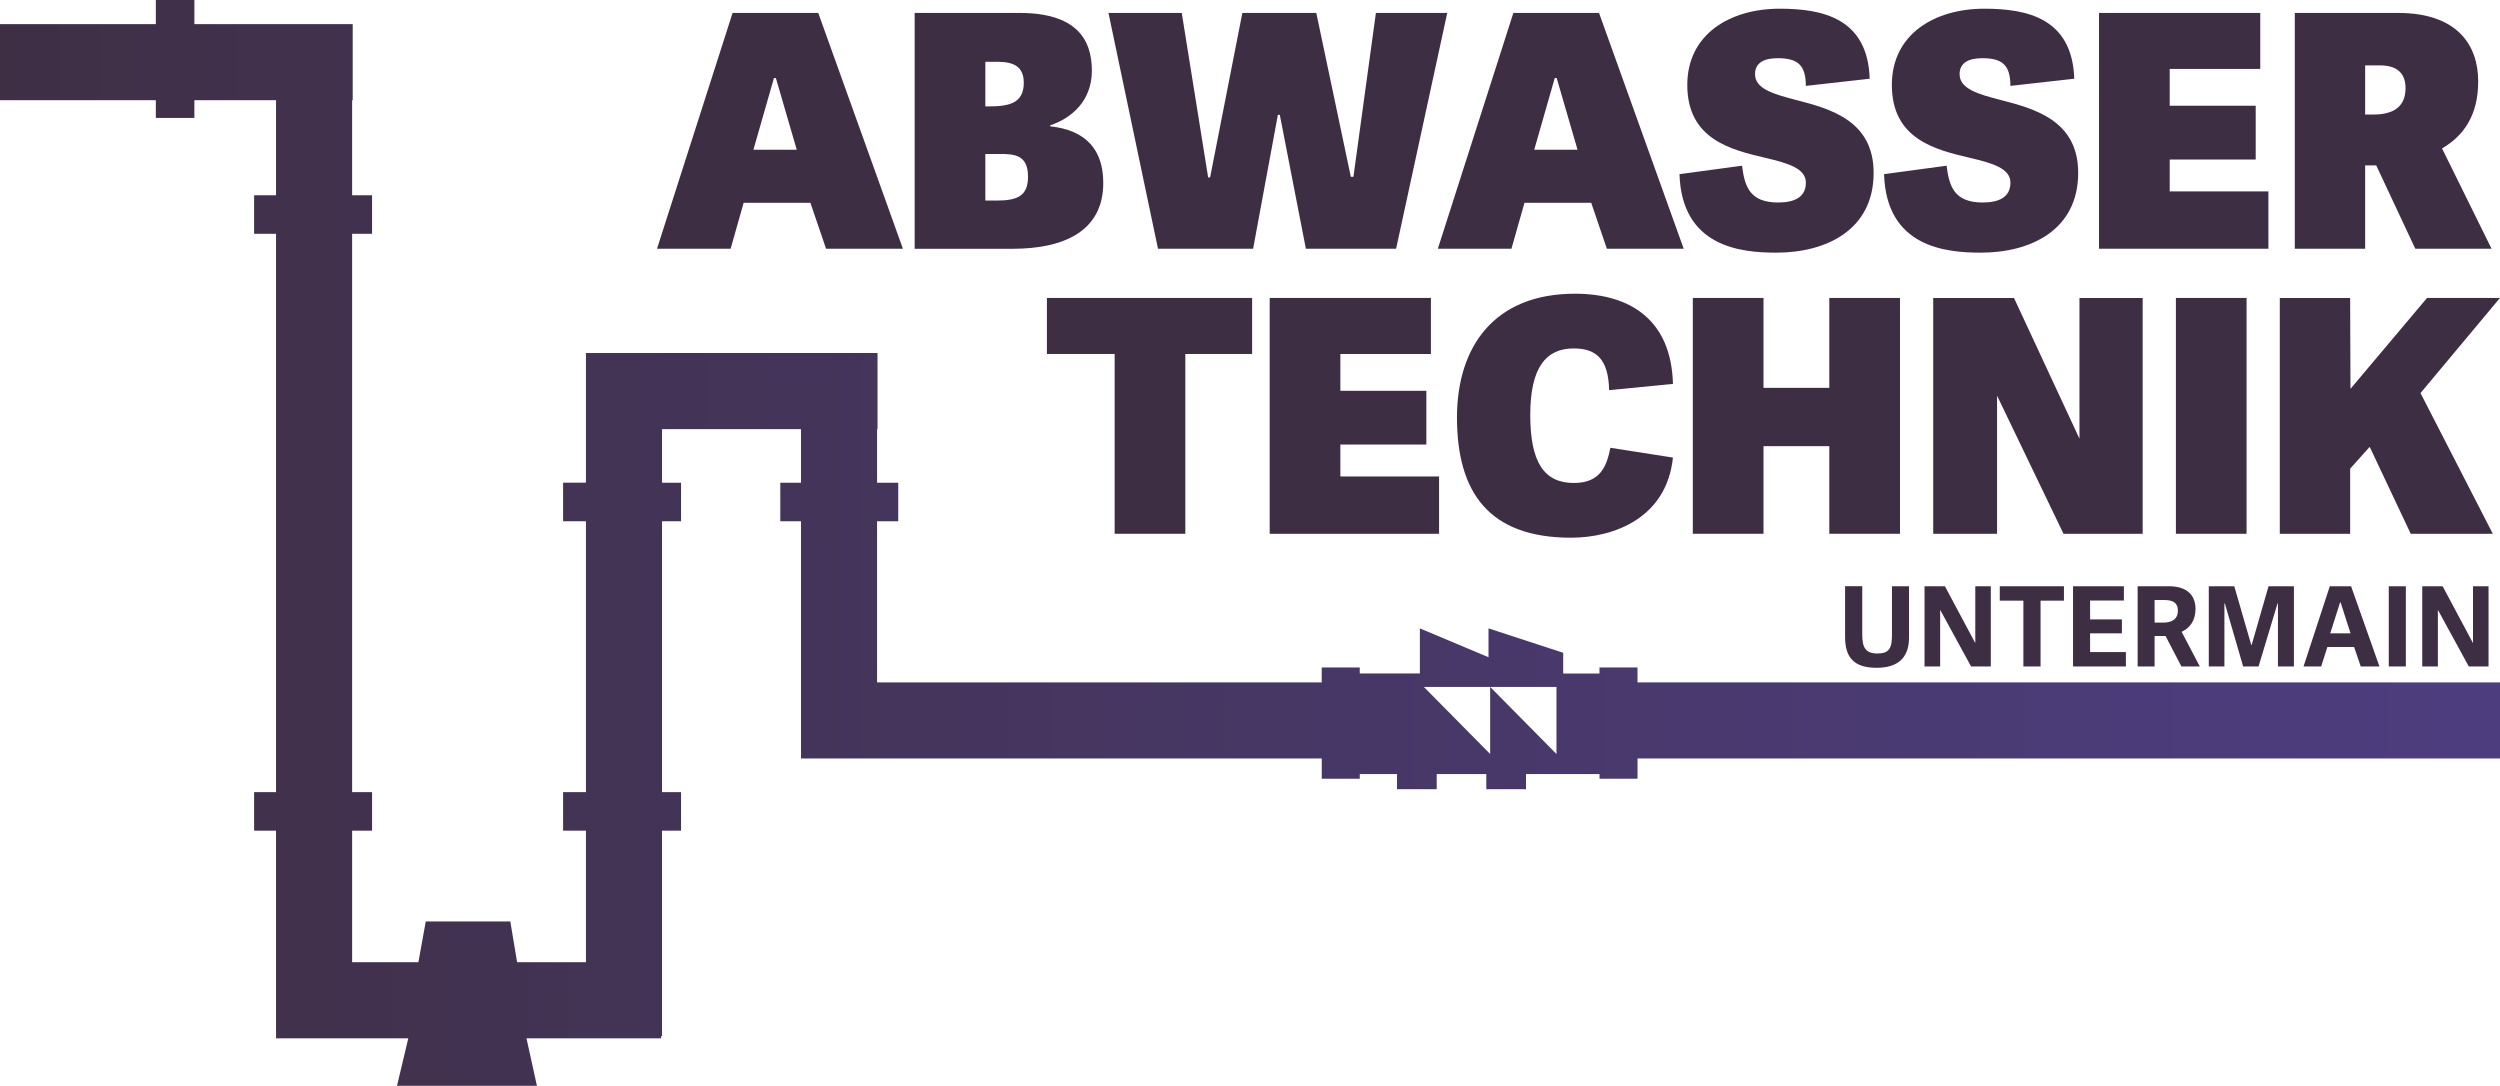 <?xml version="1.0" encoding="UTF-8"?>
<svg id="Layer_1" data-name="Layer 1" xmlns="http://www.w3.org/2000/svg" xmlns:xlink="http://www.w3.org/1999/xlink" viewBox="0 0 1449.47 629.53">
  <defs>
    <style>
      .cls-1 {
        fill: #3e2e44;
      }

      .cls-2 {
        fill: url(#Unbenannter_Verlauf_169);
      }
    </style>
    <linearGradient id="Unbenannter_Verlauf_169" data-name="Unbenannter Verlauf 169" x1="0" y1="314.77" x2="2479.15" y2="314.77" gradientUnits="userSpaceOnUse">
      <stop offset="0" stop-color="#3f2f45"/>
      <stop offset=".22" stop-color="#45355d"/>
      <stop offset=".53" stop-color="#4c3c7b"/>
      <stop offset=".81" stop-color="#51418d"/>
      <stop offset="1" stop-color="#534394"/>
    </linearGradient>
  </defs>
  <path class="cls-2" d="M949.41,395.66v-8.67h-22.05v3.5h-21.03v-12.01l-43.31-14.15v16.72l-39.8-16.72v26.15h-34.85v-3.5h-22.05v8.67h-257.8v-93.43h12.27v-22.35h-12.27v-31.08h.26v-44.11h-169.06v75.18h-13.24v22.35h13.24v157.06h-13.24v22.35h13.24v76.27h-39.9l-3.95-23.65h-49.02l-4.27,23.65h-38.42v-76.27h11.56v-22.35h-11.56V135.57h11.56v-22.35h-11.56v-55.1h.34V14h-91.8V0h-22.35v14H0v44.11h90.35v10.27h22.35v-10.27h47.35v55.1h-12.72v22.35h12.72v323.72h-12.72v22.35h12.72v120.38h76.67l-6.54,27.51h81.12l-6.05-27.51h78.08v-1.34h.5v-119.04h11.04v-22.35h-11.04v-157.06h11.04v-22.35h-11.04v-31.08h80.59v31.08h-12.01v22.35h12.01v137.54h301.91v11.73h22.05v-2.69h21.59v8.78h23.02v-8.78h28.75v8.78h23.02v-8.78h42.62v2.69h22.05v-11.73h500.05v-44.11h-500.05ZM902.42,437.16l-38.45-38.9v38.9l-38.45-38.9h76.9v38.9Z"/>
  <g>
    <path class="cls-1" d="M523.51,144.23h-44.57l-9.07-26.63h-38.72l-7.55,26.63h-42.68L424.74,7.5h49.67l49.1,136.73ZM448.72,45.27l-11.9,41.55h25.12l-12.09-41.55h-1.13Z"/>
    <path class="cls-1" d="M530.31,7.5h60.81c32.29,0,41.93,14.73,41.93,33.43,0,17.56-11.71,27.57-24.17,31.73v.57c21.15,2.27,30.78,13.98,30.78,32.86,0,27.95-22.85,38.15-52.5,38.15h-56.85V7.5ZM593.58,47.91c0-12.09-10.2-12.09-17.19-12.09h-5.1v25.87h1.89c12.09,0,20.4-1.89,20.4-13.79ZM596.03,102.49c0-12.65-7.74-13.22-16.24-13.22h-8.5v27.01h6.61c11.9,0,18.13-2.64,18.13-13.79Z"/>
    <path class="cls-1" d="M742.02,66.61h-1.13l-14.35,77.62h-55.15l-28.71-136.73h42.49l15.3,95.37h1.13l18.7-95.37h42.87l20.02,95h1.51l13.03-95h41.36l-29.65,136.73h-52.31l-15.11-77.62Z"/>
    <path class="cls-1" d="M976.21,144.23h-44.57l-9.06-26.63h-38.72l-7.55,26.63h-42.68L877.43,7.5h49.67l49.1,136.73ZM901.42,45.27l-11.9,41.55h25.12l-12.09-41.55h-1.13Z"/>
    <path class="cls-1" d="M1017.56,43c0,8.5,10.58,11.52,23.61,14.92,19.83,5.1,45.14,11.9,45.14,42.3,0,33.05-27.38,46.27-56.47,46.27-20.4,0-54.77-3.21-56.09-45.51l36.26-4.91c1.51,11.9,4.34,21.34,20.96,21.34,9.63,0,16.05-3.21,16.05-11.52s-10.58-11.33-23.42-14.35c-20.02-4.72-45.33-10.76-45.33-42.3,0-29.27,24.55-44.19,53.64-44.19,24.74,0,50.99,5.48,52.12,40.6l-37.02,4.15c0-12.65-5.29-16.05-16.43-16.05-7.74,0-13.03,2.64-13.03,9.25Z"/>
    <path class="cls-1" d="M1136.16,43c0,8.5,10.58,11.52,23.61,14.92,19.83,5.1,45.14,11.9,45.14,42.3,0,33.05-27.38,46.27-56.47,46.27-20.4,0-54.77-3.21-56.09-45.51l36.26-4.91c1.51,11.9,4.34,21.34,20.96,21.34,9.63,0,16.05-3.21,16.05-11.52s-10.58-11.33-23.42-14.35c-20.02-4.72-45.33-10.76-45.33-42.3,0-29.27,24.55-44.19,53.64-44.19,24.74,0,50.99,5.48,52.12,40.6l-37.02,4.15c0-12.65-5.29-16.05-16.43-16.05-7.74,0-13.03,2.64-13.03,9.25Z"/>
    <path class="cls-1" d="M1315.2,110.99v33.24h-98.21V7.5h93.48v32.48h-52.5v21.34h49.86v31.16h-49.86v18.51h57.22Z"/>
    <path class="cls-1" d="M1400.37,144.23l-22.66-48.35h-6.42v48.35h-40.79V7.5h59.87c33.99,0,46.46,18.32,46.46,39.66,0,20.02-8.69,31.73-20.96,38.9l28.71,58.17h-44.19ZM1394.71,51.12c0-7.55-3.78-13.22-14.92-13.22h-8.5v28.52h4.53c8.88,0,18.89-2.45,18.89-15.3Z"/>
    <path class="cls-1" d="M646.26,205.23h-39.28v-32.48h118.98v32.48h-38.72v104.25h-40.98v-104.25Z"/>
    <path class="cls-1" d="M834.36,276.24v33.24h-98.21v-136.73h93.48v32.48h-52.5v21.34h49.86v31.16h-49.86v18.51h57.22Z"/>
    <path class="cls-1" d="M844.74,242.06c0-40.98,21.53-71.77,68.37-71.77,32.48,0,55.9,15.49,56.85,52.31l-37.02,3.59c-.38-18.32-7.74-24.17-20.59-24.17-16.05,0-25.12,11.14-25.12,38.53s7.93,39.47,25.31,39.47c15.67,0,19.07-10.2,21.15-20.4l36.26,5.67c-3.59,34.75-33.8,46.46-59.11,46.46-47.4,0-66.1-26.06-66.1-69.69Z"/>
    <path class="cls-1" d="M1060.61,309.48v-50.8h-38.15v50.8h-40.98v-136.73h40.98v52.12h38.15v-52.12h40.98v136.73h-40.98Z"/>
    <path class="cls-1" d="M1157.87,229.41v80.08h-37.02v-136.73h46.84l37.96,81.59v-81.59h36.64v136.73h-45.89l-38.53-80.08Z"/>
    <path class="cls-1" d="M1261.56,309.48v-136.73h40.98v136.73h-40.98Z"/>
    <path class="cls-1" d="M1407.16,172.75h42.3l-46.08,55.15,41.93,81.59h-47.59l-23.8-50.42-11.33,12.65v37.77h-40.79v-136.73h40.79l.19,52.69,44.38-52.69Z"/>
  </g>
  <g>
    <path class="cls-1" d="M1096.93,368.23v-28.34s9.9,0,9.9,0v29.75c0,12.34-7.13,17.54-18.76,17.54-12.85,0-18.31-5.66-18.31-17.8v-29.5s9.96,0,9.96,0v28.15c0,7.26,1.86,10.86,8.74,10.86s8.48-3.08,8.48-10.67Z"/>
    <path class="cls-1" d="M1124.88,353.58v32.84s-9.06,0-9.06,0v-46.52s11.82,0,11.82,0l17.61,32.97v-32.97s9,0,9,0v46.52s-11.44,0-11.44,0l-17.93-32.84Z"/>
    <path class="cls-1" d="M1173.13,348.25h-13.69s0-8.35,0-8.35h37.21s0,8.35,0,8.35h-13.56s0,38.17,0,38.17h-9.96s0-38.17,0-38.17Z"/>
    <path class="cls-1" d="M1232.57,378.07v8.35s-30.65,0-30.65,0v-46.52s29.49,0,29.49,0v8.29s-19.6,0-19.6,0v10.92s18.44,0,18.44,0v8.1s-18.44,0-18.44,0v10.86s20.76,0,20.76,0Z"/>
    <path class="cls-1" d="M1264.76,386.42l-9.19-17.67h-6.36s0,17.67,0,17.67h-9.83s0-46.52,0-46.52h18.12c11.57,0,15.42,6.23,15.42,13.11,0,6.88-3.28,11.12-8.03,13.3l10.54,20.11h-10.67ZM1262.7,353.97c0-4.43-2.76-6.1-8.03-6.1h-5.46s0,13.11,0,13.11h5.08c4.63,0,8.42-1.74,8.42-7Z"/>
    <path class="cls-1" d="M1320.73,386.42v-36.5s-.26,0-.26,0l-10.99,36.5h-8.93s-10.6-36.56-10.6-36.56h-.26s0,36.56,0,36.56h-9.06s0-46.52,0-46.52h14.78s9.83,33.99,9.83,33.99h.26s9.77-33.99,9.77-33.99h14.72s0,46.52,0,46.52h-9.25Z"/>
    <path class="cls-1" d="M1379.59,386.42h-10.86s-3.86-11.31-3.86-11.31h-15.49s-3.6,11.31-3.6,11.31h-10.22s15.23-46.52,15.23-46.52h12.34s16.45,46.52,16.45,46.52ZM1356.77,349.21l-5.72,17.99h11.76s-5.78-17.99-5.78-17.99h-.26Z"/>
    <path class="cls-1" d="M1384.98,386.42v-46.52s9.9,0,9.9,0v46.52s-9.9,0-9.9,0Z"/>
    <path class="cls-1" d="M1413.45,353.58v32.84s-9.06,0-9.06,0v-46.52s11.82,0,11.82,0l17.61,32.97v-32.97s9,0,9,0v46.52s-11.44,0-11.44,0l-17.93-32.84Z"/>
  </g>
</svg>